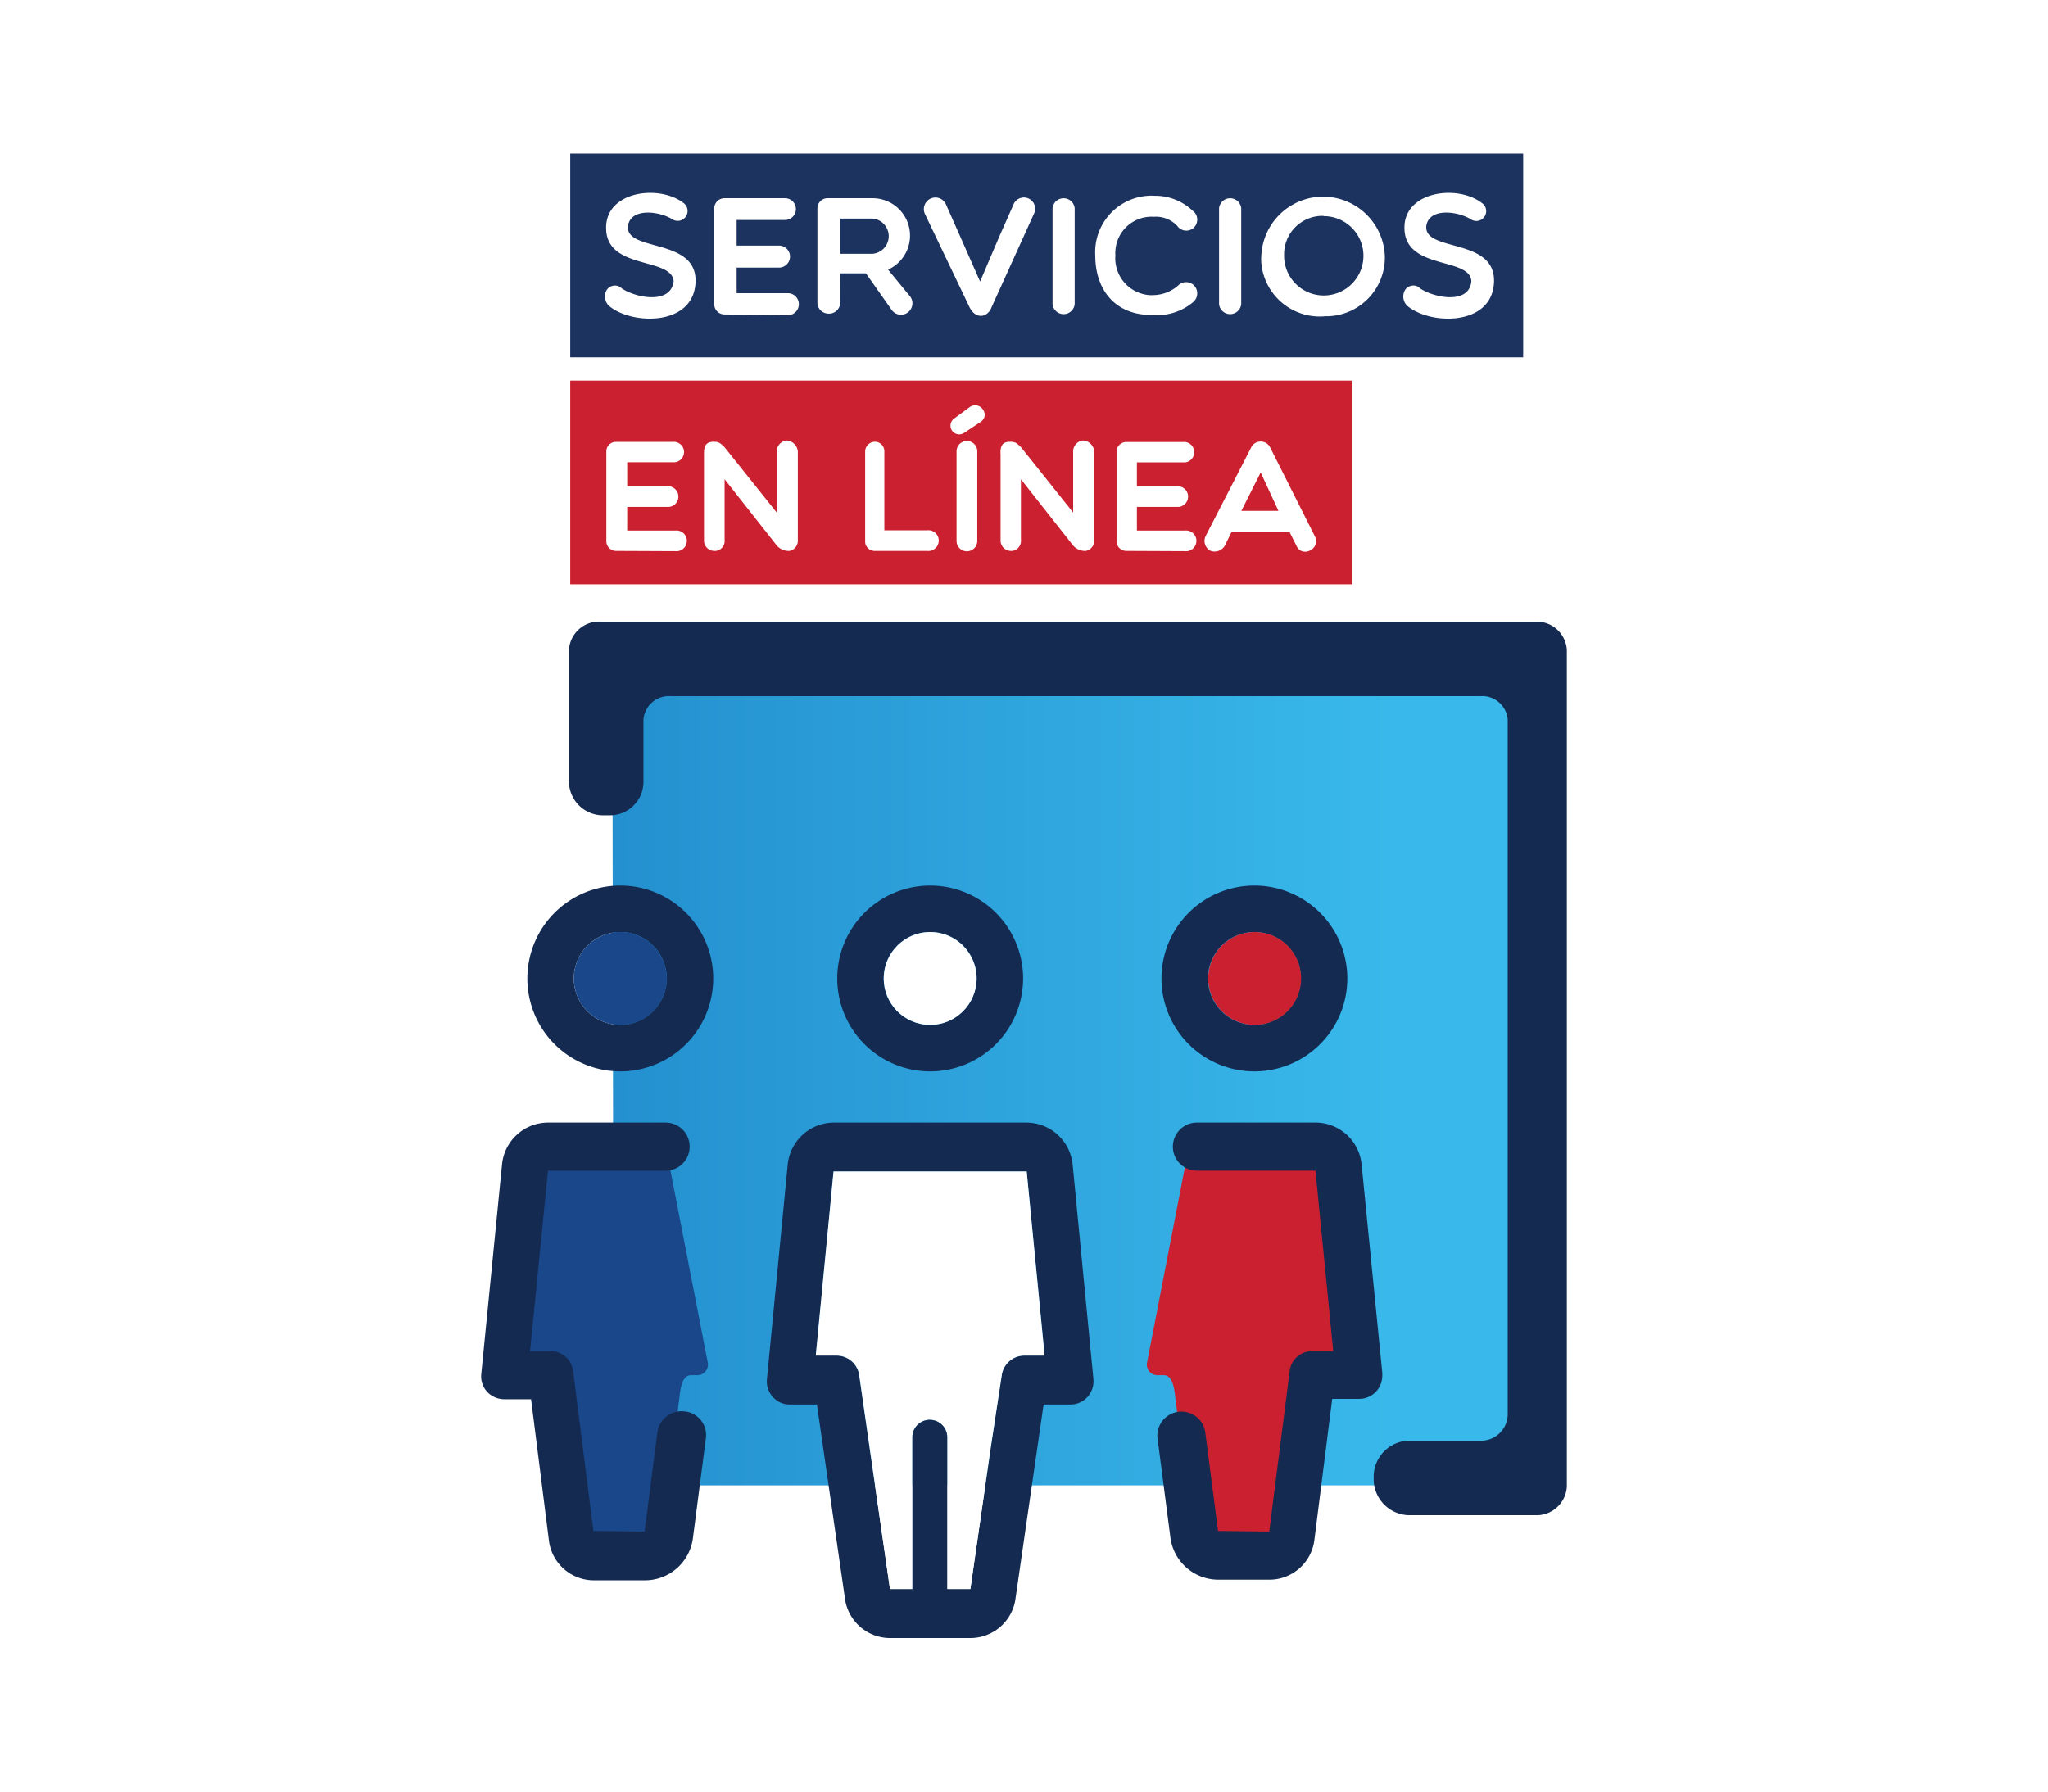 <svg xmlns="http://www.w3.org/2000/svg" xmlns:xlink="http://www.w3.org/1999/xlink" viewBox="0 0 160 140"><defs><style>.cls-1{fill:#fff;}.cls-2{fill:url(#linear-gradient);}.cls-3{fill:#cb202f;}.cls-4{fill:#142a50;}.cls-5{fill:#19478a;}.cls-6{fill:#1c325f;}</style><linearGradient id="linear-gradient" x1="47.84" y1="57.92" x2="120.09" y2="57.92" gradientTransform="matrix(1, 0, 0, -1, 0, 142)" gradientUnits="userSpaceOnUse"><stop offset="0" stop-color="#2490cf"/><stop offset="0.85" stop-color="#39b9eb"/></linearGradient></defs><title>servicio_enlinea</title><g id="Layer_2" data-name="Layer 2"><g id="Layer_1-2" data-name="Layer 1"><g id="Layer_2-2" data-name="Layer 2"><g id="Layer_1-2-2" data-name="Layer 1-2"><rect class="cls-1" width="160" height="140"/><polygon class="cls-2" points="47.84 52.08 120.09 52.08 120.09 116.07 47.94 116.07 47.84 52.08"/><path class="cls-3" d="M105.36,106.55a.84.84,0,0,1-.77.91H104a1.87,1.87,0,0,0-1.86,1.67l-1.61,12.6a.86.86,0,0,1-.85.77h-5.4a.86.86,0,0,1-.85-.77l-1.62-12.6c-.09-.95-.32-1.67-.89-1.67h-.5a.82.82,0,0,1-.82-.84v-.07l3.14-16.21a.82.82,0,0,1,.82-.74h9.67a.82.82,0,0,1,.82.74Z"/><path class="cls-4" d="M98,69.2a7.26,7.26,0,1,0,7.26,7.26A7.26,7.26,0,0,0,98,69.2Zm0,10.89a3.63,3.63,0,1,1,3.63-3.63h0A3.65,3.65,0,0,1,98,80.09Z"/><circle class="cls-3" cx="98.02" cy="76.46" r="3.63"/><path class="cls-4" d="M108,107.36l-1.63-16.42a3.62,3.62,0,0,0-3.59-3.22H93.51a1.88,1.88,0,1,0,0,3.76h9.26l1.39,14.1h-1.65a1.76,1.76,0,0,0-1.75,1.53l-1.6,12.57-4-.05-1-7.71a1.88,1.88,0,0,0-3.73.47l1,7.69a3.78,3.78,0,0,0,3.75,3.36h4a3.54,3.54,0,0,0,3.51-3.13l1.39-11h2.1a1.8,1.8,0,0,0,1.81-1.79,1.48,1.48,0,0,0,0-.21Z"/><path class="cls-5" d="M39.57,106.55a.84.84,0,0,0,.77.91h.57a1.86,1.86,0,0,1,1.85,1.67l1.61,12.6a.86.86,0,0,0,.85.77h5.4a.86.86,0,0,0,.85-.77l1.62-12.6c.09-.95.32-1.67.89-1.67h.5a.83.83,0,0,0,.83-.85v-.06L52.16,90.34a.82.82,0,0,0-.82-.74H41.67a.82.82,0,0,0-.82.74Z"/><path class="cls-4" d="M48.46,69.2a7.26,7.26,0,1,0,7.26,7.26A7.26,7.26,0,0,0,48.46,69.2Zm0,10.89a3.63,3.63,0,1,1,3.63-3.63h0A3.64,3.64,0,0,1,48.46,80.09Z"/><path class="cls-5" d="M52.09,76.46a3.63,3.63,0,1,1-3.63-3.63h0A3.65,3.65,0,0,1,52.09,76.46Z"/><path class="cls-4" d="M53.47,110.29a1.91,1.91,0,0,0-2.11,1.63l-1,7.76-4-.05-1.59-12.52A1.77,1.77,0,0,0,43,105.58H41.41l1.4-14.1H52a1.88,1.88,0,1,0,0-3.76H42.81A3.62,3.62,0,0,0,39.22,91L37.6,107.36a1.77,1.77,0,0,0,.45,1.39,1.85,1.85,0,0,0,1.34.59h2.1l1.39,11a3.54,3.54,0,0,0,3.51,3.15h4a3.78,3.78,0,0,0,3.75-3.34l1-7.71a1.87,1.87,0,0,0-1.56-2.14Z"/><path class="cls-4" d="M122.41,50.77v65.39a2.37,2.37,0,0,1-2.48,2.24H110a2.82,2.82,0,0,1-2.68-2.85v-.12a2.82,2.82,0,0,1,2.68-2.85h5.6a2.09,2.09,0,0,0,2.19-2h0V56.21a2,2,0,0,0-2.14-1.81H52.42a2,2,0,0,0-2.15,1.81v4.94a2.62,2.62,0,0,1-2.68,2.56h-.47a2.66,2.66,0,0,1-2.67-2.56V50.77A2.36,2.36,0,0,1,47,48.58h73A2.35,2.35,0,0,1,122.41,50.77Z"/><path class="cls-4" d="M72.67,69.2a7.26,7.26,0,1,0,7.26,7.26A7.26,7.26,0,0,0,72.67,69.2Zm0,10.89a3.63,3.63,0,1,1,3.63-3.63h0A3.65,3.65,0,0,1,72.67,80.09Z"/><circle class="cls-1" cx="72.67" cy="76.46" r="3.63"/><path class="cls-4" d="M83.8,91a3.64,3.64,0,0,0-3.59-3.28H65.13A3.64,3.64,0,0,0,61.54,91l-1.62,16.74a1.78,1.78,0,0,0,.45,1.41,1.73,1.73,0,0,0,1.34.6h2.11L66,124.82A3.56,3.56,0,0,0,69.51,128h6.33a3.56,3.56,0,0,0,3.51-3.18l2.18-15.07h2.1a1.77,1.77,0,0,0,1.34-.6,1.83,1.83,0,0,0,.45-1.41ZM80,105.93a1.79,1.79,0,0,0-1.75,1.56L77.42,113l-1.61,11.17H69.53L67.92,113l-.79-5.51a1.78,1.78,0,0,0-1.74-1.56H63.74l1.38-14.39H80.21l1.4,14.39Z"/><path class="cls-1" d="M81.61,105.93H80a1.78,1.78,0,0,0-1.74,1.56L77.42,113l-1.61,11.17H74V112.31a1.36,1.36,0,1,0-2.72,0h0v11.86H69.53L67.92,113l-.79-5.51a1.78,1.78,0,0,0-1.74-1.56H63.73l1.39-14.39H80.21Z"/><path class="cls-4" d="M74,112.31v12a1.36,1.36,0,1,1-2.72,0v-12a1.36,1.36,0,1,1,2.72,0Z"/><rect class="cls-3" x="44.55" y="29.74" width="61.1" height="15.92"/><path class="cls-1" d="M48.13,43.05a.76.76,0,0,1-.76-.76h0v-7a.74.74,0,0,1,.72-.76h4.46a.8.8,0,0,1,.18,1.59H49V38h3.1a.81.81,0,0,1,.18,1.61H49v1.85h3.76a.81.81,0,0,1,.18,1.61h-.18Z"/><path class="cls-1" d="M55,35.4c0-.45.1-.88.74-.88.44,0,.54.11.87.43l4.07,5.1V35.27a.87.87,0,0,1,.77-.85.94.94,0,0,1,.88.85V42.2a.81.81,0,0,1-.65.85,1.24,1.24,0,0,1-1-.43l-4.07-5.17V42.2a.78.78,0,0,1-.69.85h-.09a.81.81,0,0,1-.83-.79V35.4Z"/><path class="cls-1" d="M67.59,35.27a.77.77,0,0,1,.77-.75.74.74,0,0,1,.73.75v6.17h3.35a.81.81,0,0,1,.18,1.61.54.54,0,0,1-.18,0H68.36a.74.74,0,0,1-.77-.71V35.27Z"/><path class="cls-1" d="M75.73,31.83c.8-.59,1.66.57.91,1.12l-1.31.87a.68.68,0,1,1-.78-1.12Zm-1,3.44a.81.81,0,1,1,1.62,0v7a.81.81,0,0,1-1.62,0Z"/><path class="cls-1" d="M78.16,35.4c0-.45.09-.88.73-.88.45,0,.55.11.88.43l4.07,5.1V35.27a.86.86,0,0,1,.77-.85.94.94,0,0,1,.88.85V42.2a.82.82,0,0,1-.66.85,1.24,1.24,0,0,1-1-.43l-4.07-5.17V42.2a.78.78,0,0,1-.69.85H79a.81.81,0,0,1-.83-.79V35.4Z"/><path class="cls-1" d="M88,43.05a.76.76,0,0,1-.77-.75v-7a.76.76,0,0,1,.74-.76h4.44a.8.8,0,0,1,.18,1.59H88.82V38h3.1a.81.81,0,0,1,.18,1.61H88.82v1.85h3.75a.81.81,0,0,1,.18,1.61h-.18Z"/><path class="cls-1" d="M94.59,43.05a.87.87,0,0,1-.4-1.16v0L97.73,35a.83.83,0,0,1,1.09-.43.86.86,0,0,1,.43.43l3.47,6.9c.5,1-1,1.72-1.43.76l-.54-1.08H96.21l-.53,1.08A.93.93,0,0,1,94.59,43.05Zm5.29-3.13-1.39-3-1.51,3Z"/><rect class="cls-6" x="44.55" y="12" width="74.45" height="15.92"/><path class="cls-1" d="M47.37,17.46c.3-2.55,4.15-3,6-1.62a.77.77,0,0,1-.85,1.29c-1-.62-3.17-.91-3.45.46-.35,2.15,5.36.92,5.27,4.41s-4.93,3.42-6.74,1.92a1,1,0,0,1-.18-1.29.77.77,0,0,1,1.06-.18l.1.09c1.08.73,3.85,1.29,4.05-.58C52.43,20,47,21.19,47.37,17.46Z"/><path class="cls-1" d="M109.74,17.46c.3-2.55,4.16-3,6-1.62a.77.77,0,1,1-.84,1.29c-1-.62-3.18-.91-3.46.46-.34,2.15,5.37.92,5.28,4.41s-4.94,3.42-6.75,1.92a1,1,0,0,1-.18-1.29.78.78,0,0,1,1.07-.18l.09.09c1.08.73,3.85,1.29,4-.58C114.81,20,109.38,21.19,109.74,17.46Z"/><path class="cls-1" d="M56.62,24.57a.8.8,0,0,1-.82-.78V16.3a.8.8,0,0,1,.79-.81h4.74a.85.85,0,1,1,0,1.7H57.55v2h3.31a.86.86,0,0,1,0,1.72H57.55v2h4a.86.86,0,0,1,0,1.72h0Z"/><path class="cls-1" d="M65.64,23.72a.88.88,0,0,1-1,.78.87.87,0,0,1-.78-.78V16.29a.79.79,0,0,1,.78-.8h3.5a2.92,2.92,0,0,1,1.24,5.58l1.75,2.13a.89.89,0,0,1-1.48,1l-2-2.84h-2Zm0-3.89h2.53a1.38,1.38,0,0,0,0-2.75H65.64Z"/><path class="cls-1" d="M75.74,24l-3.47-7.26a.9.9,0,1,1,1.62-.8l1.17,2.64L76.57,22l1.48-3.47,1.17-2.64a.88.88,0,0,1,1.6.72L77.47,24C77.17,24.81,76.24,25,75.74,24Z"/><path class="cls-1" d="M82.23,16.27a.87.87,0,0,1,1.73,0v7.5a.87.87,0,0,1-1.73,0Z"/><path class="cls-1" d="M85.57,20a4.41,4.41,0,0,1,4.12-4.7,2.68,2.68,0,0,1,.49,0,4.25,4.25,0,0,1,3,1.17.85.85,0,1,1-1,1.39.76.76,0,0,1-.2-.2,2.28,2.28,0,0,0-1.84-.72,2.83,2.83,0,0,0-3,2.65,2,2,0,0,0,0,.35,2.89,2.89,0,0,0,2.64,3.12,2.17,2.17,0,0,0,.36,0,3,3,0,0,0,2-.84.88.88,0,0,1,1.21.16.89.89,0,0,1-.14,1.23,4.32,4.32,0,0,1-3.12,1C87,24.67,85.57,22.5,85.57,20Z"/><path class="cls-1" d="M95.24,16.27a.87.87,0,0,1,1.73,0v7.5a.87.87,0,0,1-1.73,0Z"/><path class="cls-1" d="M103.54,24.71a4.58,4.58,0,0,1-5-4.16,3.62,3.62,0,0,1,0-.57,4.83,4.83,0,0,1,9.65,0,4.59,4.59,0,0,1-4.43,4.73Zm-.14-7.84a3,3,0,0,0-3.08,2.92V20a3.1,3.1,0,1,0,3.09-3.11h0Z"/></g></g></g></g></svg>